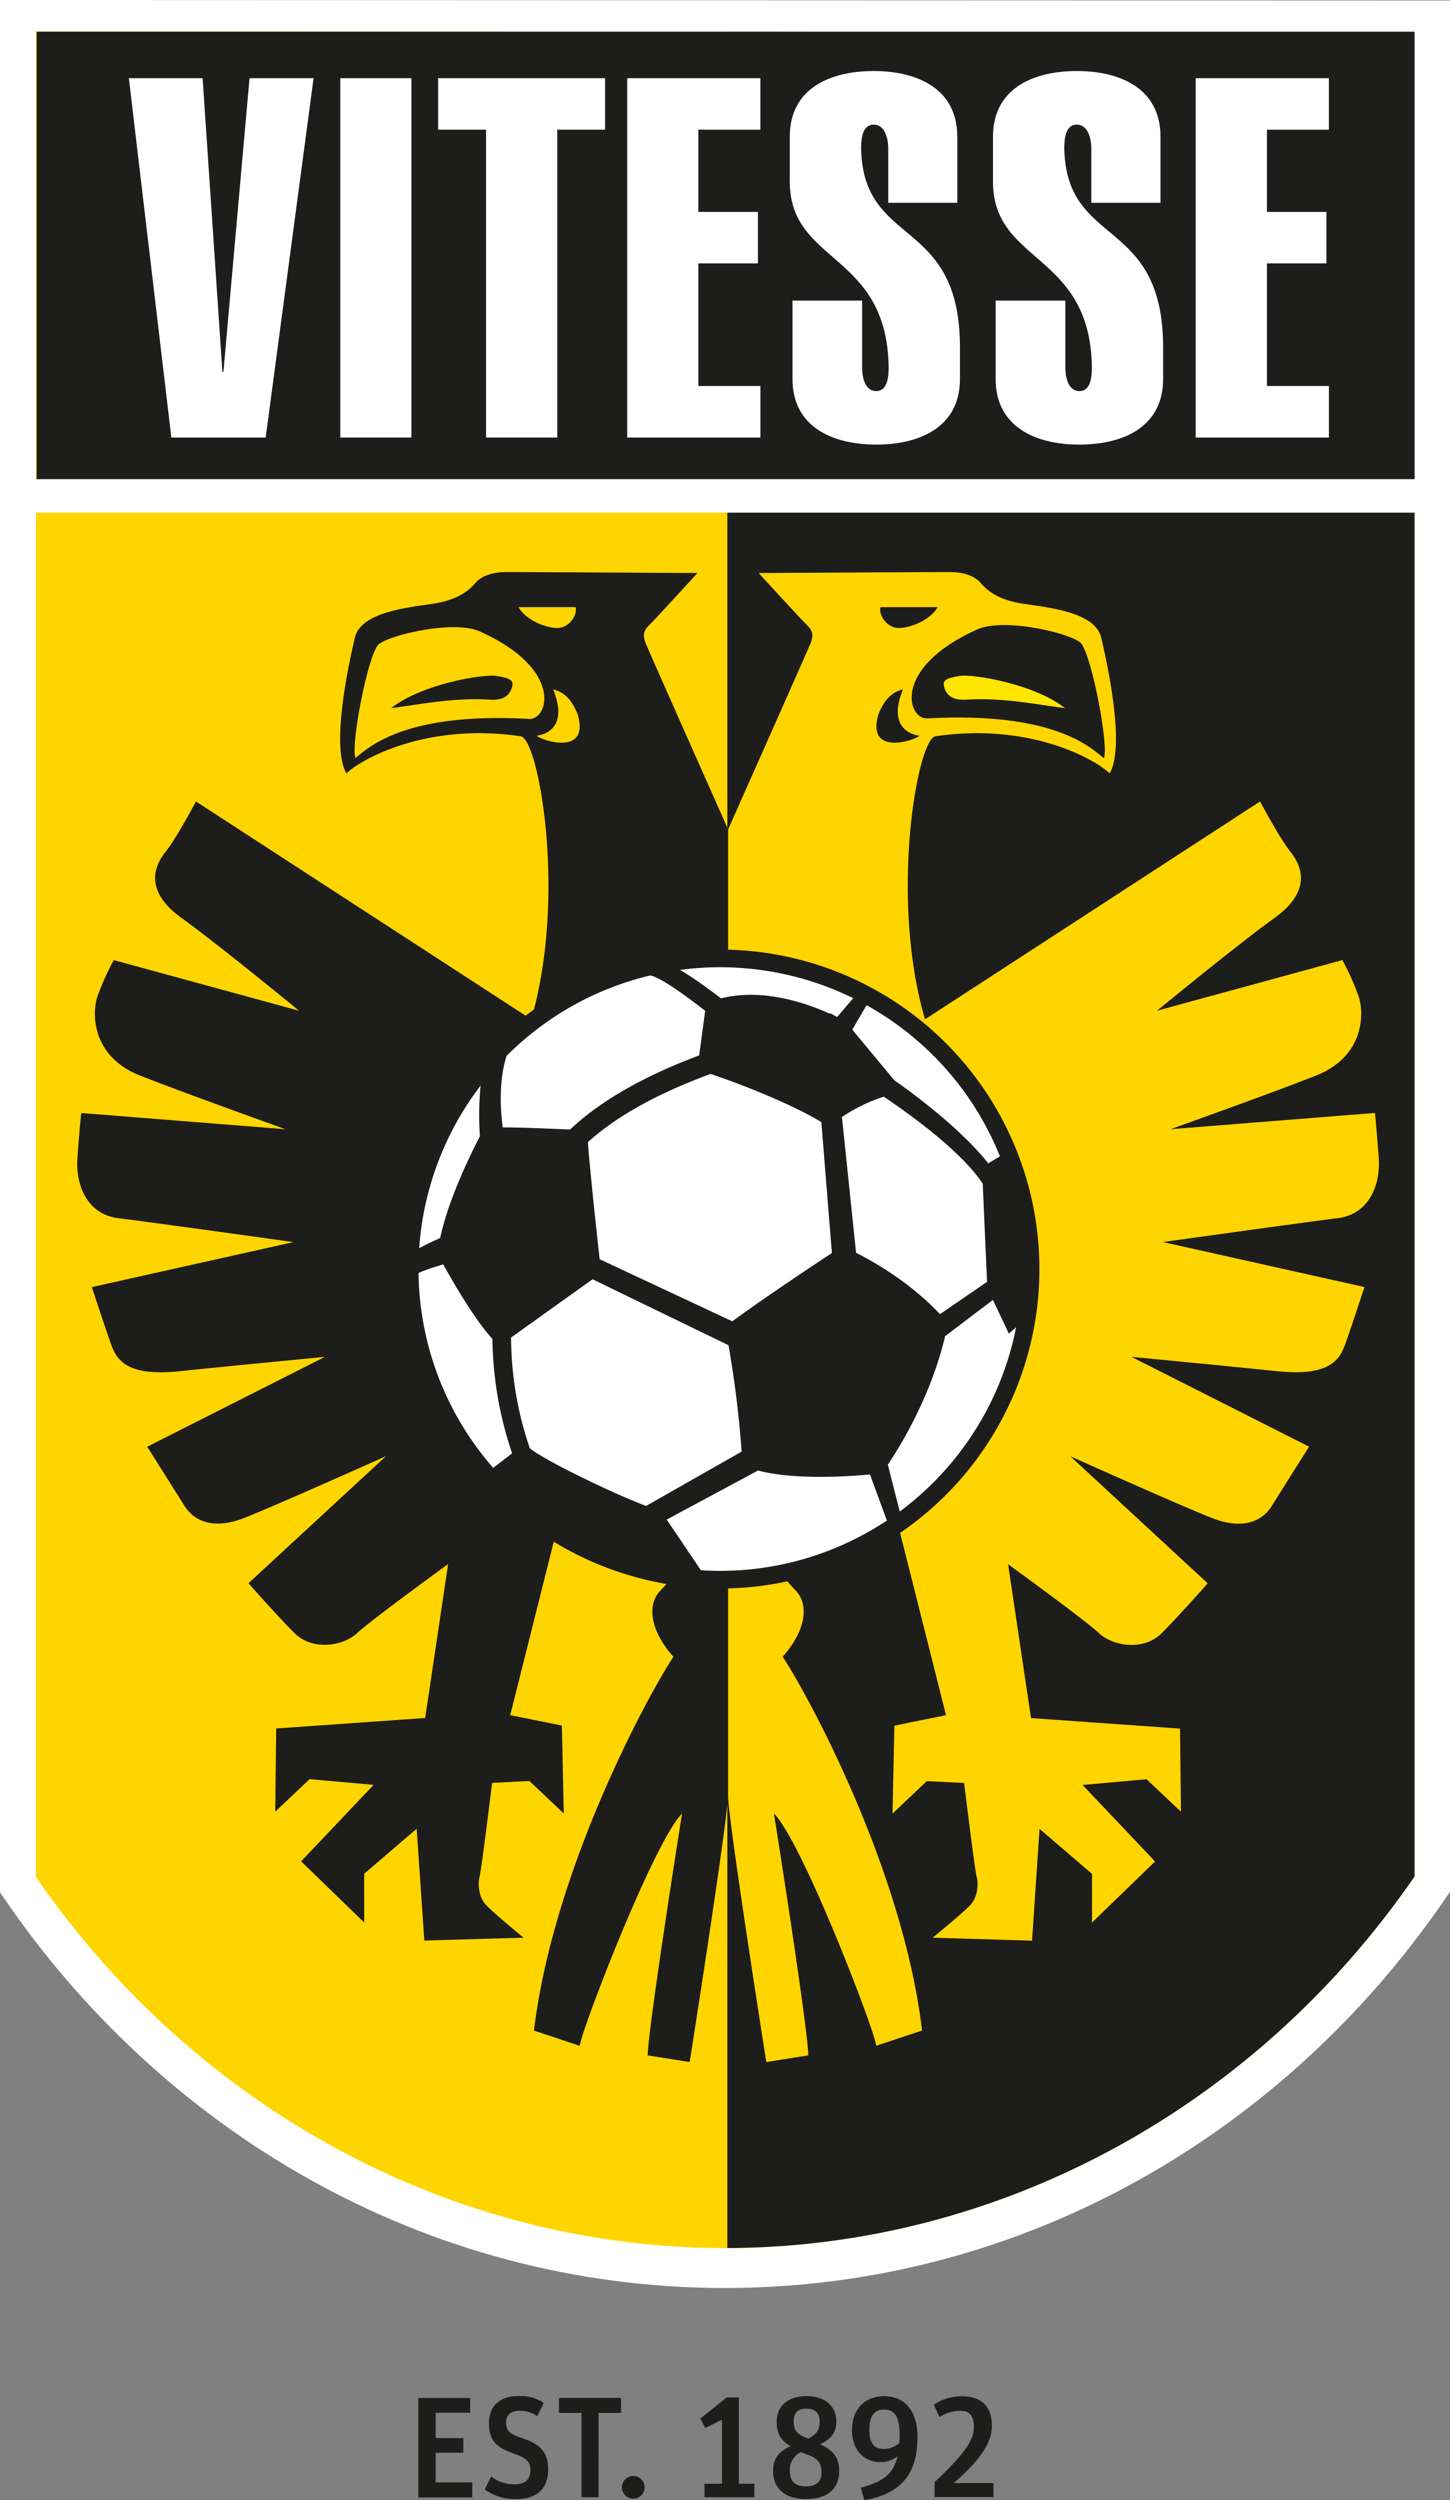 <svg xmlns="http://www.w3.org/2000/svg" xmlns:xlink="http://www.w3.org/1999/xlink" viewBox="0 0 580.26 1000"><rect x="0" y="0" width="580.26" height="1000" fill="#808080" stroke="none"/><defs><clipPath id="5c00cef9-dc48-41ba-9d04-81b9fca8bee2"><path d="M200.43,595.52a124.24,124.24,0,1,1,175.69-.19A124.22,124.22,0,0,1,200.43,595.52Z" fill="none"/></clipPath></defs><title>Vitesse-logo</title><g id="c2b22ede-69b6-4843-af13-c148b20164e4" data-name="Layer 2"><g id="92cfbd4b-581a-4d97-bfc3-bf529aca20bd" data-name="Laag 1"><path d="M0,0V756.84c64.39,95.73,170.26,158.27,290.05,158.27S515.89,852.47,580.26,756.6V.22Z" fill="#fff"/><path d="M290.16,899.15c-108.8,0-211.57-55.39-275.75-148.39V12.64l551.66.21V750.53C501.9,843.67,399.08,899.15,290.16,899.15Z" fill="#ffd500"/><path d="M291.07,12.75V899.13c108.57-.31,211-55.72,275-148.6V12.85Z" fill="#1d1d1b"/><rect x="14.68" y="12.67" width="551.31" height="179.66" fill="#1d1d1b"/><path d="M89,148.75h.41L99.86,31.27h25.63L106.32,175H68.57l-17-143.72H81.08Z" fill="#fff"/><path d="M136.18,175V31.27h28.46V175Z" fill="#fff"/><path d="M223,175H194.51V51.86H175.33V31.27h66.81V51.86H223Z" fill="#fff"/><path d="M251,175V31.27h53.3V51.86H279.48v32.9H303.3v20.59H279.48V154.4h24.83V175Z" fill="#fff"/><path d="M355.46,81.11V59.33c0-4-1.38-9.49-5.82-9.49s-5.05,5.45-5.05,9.49c.81,40.17,39.57,26.85,39.57,79.74v12.51c0,19.17-16,26.24-33.51,26.24s-33.51-7.07-33.51-26.24V120.22H345v26.72c0,4,1.17,9.49,5.62,9.49s5-5.46,5-9.49c-.6-46.23-39.56-41.18-39.56-74.29v-18c0-19.17,15.95-26.24,33.51-26.24s33.51,7.07,33.51,26.24V81.11Z" fill="#fff"/><path d="M436.72,81.11V59.33c0-4-1.38-9.49-5.82-9.49s-5,5.45-5,9.49c.8,40.17,39.56,26.85,39.56,79.74v12.51c0,19.17-15.95,26.24-33.51,26.24s-33.51-7.07-33.51-26.24V120.22h27.89v26.72c0,4,1.18,9.49,5.62,9.49s5-5.46,5-9.49c-.61-46.23-39.57-41.18-39.57-74.29v-18c0-19.17,15.95-26.24,33.51-26.24s33.51,7.07,33.51,26.24V81.11Z" fill="#fff"/><path d="M478.5,175V31.27h53.3V51.86H507v32.9h23.82v20.59H507V154.4H531.8V175Z" fill="#fff"/><path d="M196.24,279.84c-14.58-.93-28.49,1.93-39.69,3.4,11.93-9.51,36.42-13.74,42.12-12.89s6.87,2,6.33,4.12S203,280.27,196.24,279.84Z" fill="#1d1d1b"/><path d="M291.37,331.73c-6.37-14.33-31.25-70.26-32.91-74.26-1.92-4.58,0-6.11,2.29-8.41s18.35-19.87,18.35-19.87-69.19-.39-76.07-.39-10.71,1.92-13,4.59-6.67,6.59-17,8.12-28.59,3.41-31,13.47c-2.44,10.32-9.71,43.58-3.39,54.34C145.3,303,171.74,289,208.43,294.5c7.06,1.07,18.51,63.87,4.16,113.2L78.41,320.55s-7.64,14.52-12.23,20.25-8.41,15.67,6.5,26.38,47,37.08,47,37.08L45.54,384A105.59,105.59,0,0,0,39,398.52c-2.29,6.89-2.29,24.09,17.2,31.73s58.11,21.41,58.11,21.41l-81.81-6.5s-.76,7.26-1.52,18,3.82,22.55,16.43,24.08,70,9.55,70,9.55l-80.65,18s5.35,16.44,8,23.7,8.8,11.85,27.15,9.94,58.1-5.73,58.1-5.73l-71.1,35.93S69.24,595,73.83,602.27s13,8.79,22.55,5.35,58.11-25.23,58.11-25.23L99.44,633.23s11.09,12.62,18.35,19.88,19.49,5.35,25.22,0,36.32-27.53,36.32-27.53l-9.18,61.55-59.63,4.2-.38,33.26,13.76-13,25.61,2.29-29,30.59,25.23,24.46v-19.5l21-18,3.06,44.72L209.53,775s-12.62-10.31-15.29-13.37-3.06-8-2.3-11.09,5-37.46,5-37.46l14.91-.76,13.76,13-.76-35.17L204.18,686l19.87-79.12c6.12,3,31.81,14.51,45.1,17.58,5,1.14.39,6.11-5,11.85s-3.82,16.05,5.35,26.37c-7.65,11.09-47.78,82.57-55.81,149.47l18.35,6.11c0-4.59,29.44-81.42,40.9-92.89,0,0-13.37,84.1-13.76,96.71L276,824.74s15-95.13,15.29-106.27c0-.54,0-1.18,0-1.8Zm-61-88.89c.74,3.18-2.41,7.79-6.55,8.28s-13.16-2.67-16.32-8.28Zm-88.13,60.31c-1.9-4.85,4.51-39,8.89-45,2.61-3.58,29.91-10.56,41-5.55,33.64,15.18,27.21,35.36,19.62,34.95C160.7,284.68,146.82,299.75,142.28,303.15Zm72.47-8.88c1.71-.2,13.35-2,6.64-18.51,5.6,1.24,8.12,5.82,9.79,9.85C236.14,302.26,217.38,296.48,214.75,294.27Z" fill="#1d1d1b"/><path d="M291.37,716.67c0,.62,0,1.26,0,1.8.28,11.14,15.29,106.27,15.29,106.27l16.82-2.68c-.39-12.61-13.76-96.71-13.76-96.71,11.47,11.47,40.9,88.3,40.9,92.89L369,812.13c-8-66.9-48.16-138.38-55.81-149.47,9.17-10.32,10.71-20.64,5.35-26.37s-9.94-10.71-5-11.85c13.29-3.07,39-14.53,45.1-17.58L378.57,686l-20.65,4.2-.76,35.17,13.76-13,14.91.76s4.2,34.4,5,37.46.38,8-2.3,11.09S373.21,775,373.21,775L413,776.19,416,731.47l21,18v19.5l25.23-24.46-29-30.59,25.61-2.29,13.76,13-.38-33.26-59.63-4.2-9.18-61.55s30.59,22.17,36.32,27.53,18,7.26,25.22,0,18.35-19.88,18.35-19.88l-55-50.84s48.55,21.79,58.1,25.23,18,1.91,22.55-5.35,14.91-23.7,14.91-23.7l-71.1-35.93s39.75,3.82,58.1,5.73,24.47-2.68,27.15-9.94,8-23.7,8-23.7l-80.65-18s57.34-8,69.95-9.55,17.2-13.38,16.43-24.08-1.52-18-1.52-18l-81.81,6.5S507,437.9,526.5,430.25s19.49-24.84,17.2-31.73A105.59,105.59,0,0,0,537.2,384L463,404.26s32.11-26.38,47-37.08,11.09-20.64,6.5-26.38-12.23-20.25-12.23-20.25L370.16,407.7c-14.36-49.33-2.91-112.13,4.15-113.2C411,289,437.44,303,444.06,309.32c6.33-10.76-.95-44-3.39-54.34-2.38-10.06-20.65-11.94-31-13.47s-14.69-5.45-17-8.12-6.12-4.59-13-4.59-76.07.39-76.07.39S319.7,246.77,322,249.06s4.21,3.83,2.3,8.41c-1.67,4-26.55,59.93-32.92,74.26Zm83.84-473.83c-3.17,5.61-12.17,8.77-16.32,8.28s-7.3-5.1-6.56-8.28Zm-23.65,42.77c1.67-4,4.19-8.61,9.79-9.85-6.7,16.46,4.93,18.31,6.64,18.51C365.36,296.48,346.6,302.26,351.56,285.61Z" fill="#ffd500"/><g clip-path="url(#5c00cef9-dc48-41ba-9d04-81b9fca8bee2)"><path d="M200.43,595.52a124.24,124.24,0,1,1,175.69-.19A124.22,124.22,0,0,1,200.43,595.52Z" fill="#fff"/><path d="M284.34,636.2l-19.53-28.91,38.37-20.62c14.6,4.12,37.65,2.4,45.89,1.59l7.8,21.24,3.06.13-6.12-24.09c4.6-6.75,17.4-27.09,23.19-51.93l20.86-15.81,6.33,13.36L424.92,513l-8-58.95-21.78,13.05c-11-14.42-31.67-29.49-38.24-34.06l-19.29-23.23,2.29,1.28,7.52-12.85-2.69-.73-9.4,11,1.39.79c-4.68-2.57-27.47-14.16-48.49-8.49-3.76-2.85-16.3-12.6-23.37-14.81l-3.29,3.09c5.69,1.78,17.82,11.31,22.09,14.59l-2.61,19.46c-9.67,3.61-35,13.31-52.41,30.05-7.28-.36-20.7-.94-28.66-.9-1.11-7.67-1.9-19.51,1.33-30.1l-5-1.63c-3.22,10.51-3.61,24.65-2.85,34.18-3.36,6.42-12.94,25.59-16.09,41.34l-.56.26c-4.92,2.27-12.36,5.72-17.48,10.19l3.48,3.94c3.74-3.26,10.35-4.8,15.2-6.43,3.59,6.51,13.07,23.2,20.41,30.9a146.81,146.81,0,0,0,8.14,46.84L192.7,592.39l37.18,46.23ZM335.2,446.26c4.3-3,11.86-7.24,18.73-9.08,6.7,4.43,31.29,21.25,40.69,35.78l1.78,40.45-20.44,14c-12.9-14.1-29.24-22.79-34.67-25.44l-5.8-55.76Zm-101.36,10c16.86-15.6,41.29-24.74,50-28l.49-.19C293.91,431.2,317.2,440,330,448l4.34,53.86c-8.25,5.44-28.53,18.88-41.11,28.21l-54.54-25.51C237.51,494.18,234.52,466.36,233.84,456.27Zm-30.69,78L237,510.06l55.76,27.05a426.78,426.78,0,0,1,5.46,44.24l-39.52,22.47c-12-4.31-41.62-18.46-47.85-23.74A139.53,139.53,0,0,1,203.15,534.3Z" fill="#1d1d1b" stroke="#1d1d1b" stroke-miterlimit="10" stroke-width="2.75"/></g><path d="M200.43,595.52a124.24,124.24,0,1,1,175.69-.19A124.22,124.22,0,0,1,200.43,595.52Z" fill="none" stroke="#1d1d1b" stroke-miterlimit="10" stroke-width="7.06"/><path d="M371,287.33c-7.72.43-14.27-20.12,20-35.56,11.3-5.1,39.08,2,41.73,5.64,4.46,6.13,11,40.91,9.05,45.85C437.17,299.79,423.05,284.46,371,287.33Z" fill="#1d1d1b"/><path d="M386.5,279.84c14.58-.93,28.5,1.93,39.69,3.4-11.92-9.51-36.42-13.74-42.11-12.89s-6.88,2-6.33,4.12S379.72,280.27,386.5,279.84Z" fill="#ffe600"/><rect x="7.44" y="191.65" width="566.5" height="13.4" fill="#fff"/><path d="M167.41,959.12h20.76V965H174.35v10.14h11.07V981H174.35v11.86H189v6H167.41Z" fill="#1d1d1b"/><path d="M194,995.7l2.58-5.22a14.51,14.51,0,0,0,9.18,3.16c4.59,0,6.48-2.12,6.48-5.57,0-4-2.24-5.15-6.43-6.65-6.59-2.29-10.14-4.87-10.14-12.09,0-7.4,4.7-11,11.81-11a17.09,17.09,0,0,1,10.14,2.74L215,966.4a11.56,11.56,0,0,0-7.06-2.18c-3.38,0-5.39,1.49-5.39,4.7s1.27,4.42,5.45,5.91c6.25,2.12,11.35,4.36,11.35,12.73,0,6.71-3.21,12-13.07,12A20.6,20.6,0,0,1,194,995.7Z" fill="#1d1d1b"/><path d="M232.69,965.08h-9v-6h24.83v6h-9V998.8h-6.83Z" fill="#1d1d1b"/><path d="M248.9,994.84a4.53,4.53,0,1,1,9.06,0,4.53,4.53,0,1,1-9.06,0Z" fill="#1d1d1b"/><path d="M281.92,993.41h7V967.78l-6.66,3.32-2-3.78,10.55-8.43h4.87v34.52h6.19v5.39H281.92Z" fill="#1d1d1b"/><path d="M309.37,988.36c0-5,2.41-8,7.05-10-4.52-2.35-5.61-6-5.61-9.63,0-6.59,4.64-10.37,12-10.37s11.87,4,11.87,10.14c0,4.07-1.78,7-6.54,9.12,5.91,2.52,7.69,6,7.69,10.72,0,7.11-4.76,11.18-13.19,11.18C313.16,999.54,309.37,994.44,309.37,988.36Zm11.13-7.57a7.62,7.62,0,0,0-4.42,7.28c0,4.71,2.3,6.37,6.54,6.37s6.13-2.12,6.13-5.51c0-3.15-.8-5.27-5-6.93Zm1.66-6,1.26.57c3.85-1.95,4.59-3.95,4.59-6.88,0-3.32-1.78-5.1-5.33-5.1s-5.05,1.78-5.05,5.16C317.63,971.33,318.21,973.11,322.16,974.83Z" fill="#1d1d1b"/><path d="M352.3,984.75c-6.59,0-11.34-4.82-11.34-12.79,0-8.71,5.44-13.58,12.84-13.58,7.85,0,13.36,5.38,13.36,16.39,0,15.14-6.94,22.65-21.27,25.23l-1.38-5c7.85-2.24,12.84-4.65,14.68-12.62A10.69,10.69,0,0,1,352.3,984.75ZM360,974c0-7.57-2-10.26-6.3-10.26-4,0-5.79,2.86-5.79,8,0,5.39,1.78,7.74,5.62,7.74a9,9,0,0,0,6.36-2.4C360,976.09,360,975.06,360,974Z" fill="#1d1d1b"/><path d="M374,992.78c13.36-12.62,15.71-17.32,15.71-22.19,0-4.42-1.72-6.37-5.62-6.37a15.28,15.28,0,0,0-8.14,2.53l-2.24-5a20.25,20.25,0,0,1,11.3-3.33c7.74,0,11.92,4.13,11.92,11.7,0,6.08-3.21,12.44-15.25,23h15.88v5.62H374Z" fill="#1d1d1b"/></g></g></svg>